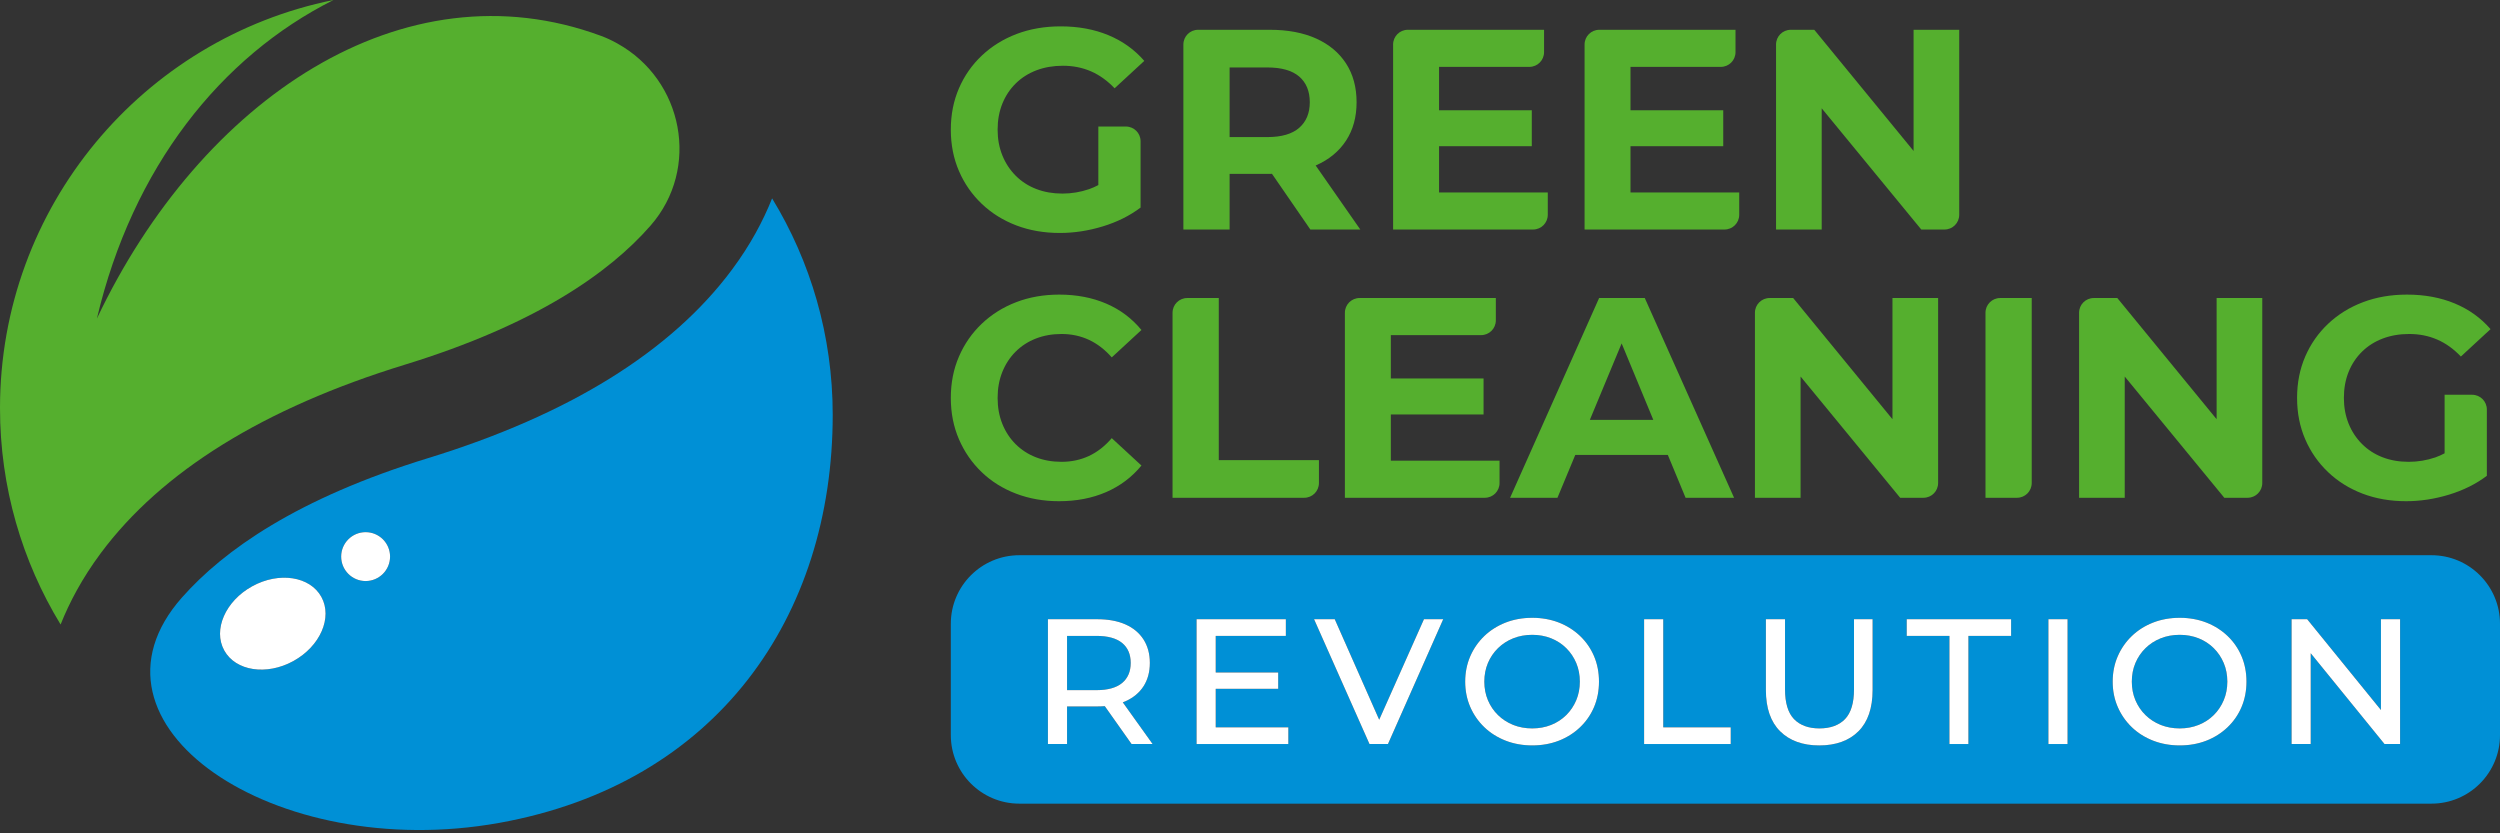 <svg xmlns="http://www.w3.org/2000/svg" width="210" height="70" viewBox="0 0 210 70" fill="none"><rect x="0" y="0" width="210" height="70" fill="#333333" stroke="none"/><g clip-path="url(#clip0_547_3662)"><path d="M131.566 54.443C131.21 54.09 130.783 53.812 130.298 53.618C129.814 53.424 129.28 53.326 128.712 53.326C128.134 53.326 127.595 53.424 127.11 53.618C126.625 53.812 126.196 54.091 125.835 54.443C125.473 54.797 125.188 55.217 124.988 55.692C124.787 56.166 124.686 56.692 124.686 57.256C124.686 57.82 124.787 58.346 124.987 58.819C125.188 59.294 125.473 59.715 125.835 60.068C126.197 60.422 126.626 60.699 127.11 60.893C127.594 61.087 128.133 61.185 128.712 61.185C129.28 61.185 129.814 61.087 130.298 60.893C130.782 60.7 131.208 60.422 131.566 60.068C131.922 59.715 132.205 59.295 132.406 58.819C132.606 58.344 132.708 57.818 132.708 57.256C132.708 56.694 132.606 56.167 132.406 55.692C132.205 55.217 131.922 54.796 131.566 54.443Z" fill="#0090D6"></path><path d="M185.953 54.443C185.596 54.09 185.17 53.812 184.685 53.618C184.2 53.424 183.667 53.326 183.099 53.326C182.52 53.326 181.981 53.424 181.496 53.618C181.011 53.812 180.583 54.091 180.222 54.443C179.86 54.797 179.575 55.217 179.374 55.692C179.174 56.166 179.072 56.692 179.072 57.256C179.072 57.82 179.174 58.346 179.374 58.819C179.575 59.294 179.86 59.715 180.222 60.068C180.584 60.422 181.013 60.699 181.496 60.893C181.981 61.087 182.52 61.185 183.099 61.185C183.667 61.185 184.201 61.087 184.685 60.893C185.168 60.7 185.595 60.422 185.953 60.068C186.309 59.715 186.591 59.295 186.793 58.819C186.993 58.344 187.095 57.818 187.095 57.256C187.095 56.694 186.993 56.167 186.793 55.692C186.591 55.217 186.309 54.796 185.953 54.443Z" fill="#0090D6"></path><path d="M204.242 46.638H85.627C82.447 46.638 79.869 49.216 79.869 52.396V61.748C79.869 64.928 82.447 67.506 85.627 67.506H204.242C207.422 67.506 210 64.928 210 61.748V52.396C210 49.216 207.422 46.638 204.242 46.638ZM95.05 62.498L92.801 59.317C92.595 59.334 92.383 59.342 92.163 59.342H89.632V62.498H88.025V52.014H92.163C93.085 52.014 93.882 52.16 94.534 52.448C95.189 52.738 95.701 53.163 96.054 53.713C96.407 54.264 96.586 54.927 96.586 55.685C96.586 56.443 96.407 57.104 96.054 57.649C95.701 58.194 95.189 58.617 94.534 58.907C94.463 58.939 94.389 58.969 94.314 58.997L96.818 62.498L95.05 62.498ZM108.22 62.498H100.511V52.014H108.011V53.415H102.119V56.488H107.368V57.86H102.119V61.096H108.22V62.498ZM121.196 52.093L116.59 62.498H115.036L115.022 62.465L110.381 52.014H112.119L115.852 60.459L119.612 52.014H121.23L121.196 52.093ZM133.899 59.396C133.624 60.042 133.227 60.614 132.72 61.097C132.214 61.578 131.614 61.956 130.937 62.22C130.261 62.482 129.512 62.616 128.711 62.616C127.91 62.616 127.156 62.48 126.47 62.212C125.783 61.944 125.181 61.564 124.679 61.082C124.178 60.599 123.781 60.027 123.5 59.382C123.219 58.736 123.077 58.02 123.077 57.256C123.077 56.491 123.219 55.776 123.5 55.129C123.781 54.484 124.178 53.912 124.68 53.43C125.181 52.947 125.781 52.566 126.463 52.299C127.144 52.031 127.901 51.895 128.711 51.895C129.512 51.895 130.261 52.028 130.937 52.291C131.613 52.554 132.213 52.932 132.72 53.414C133.227 53.897 133.624 54.469 133.899 55.115C134.175 55.762 134.315 56.483 134.315 57.256C134.315 58.029 134.175 58.749 133.899 59.396ZM145.381 62.498H138.106V52.014H139.714V61.096H145.381V62.498ZM157.299 57.967C157.299 59.477 156.899 60.642 156.109 61.43C155.319 62.217 154.211 62.616 152.817 62.616C151.432 62.616 150.327 62.217 149.532 61.43C148.737 60.642 148.334 59.477 148.334 57.967V52.014H149.942V57.907C149.942 59.043 150.196 59.882 150.696 60.402C151.196 60.922 151.914 61.185 152.831 61.185C153.758 61.185 154.482 60.922 154.982 60.402C155.482 59.882 155.736 59.042 155.736 57.907V52.014H157.299V57.967ZM168.933 53.415H165.344V62.498H163.752V53.415H160.163V52.014H168.933V53.415ZM173.674 62.498H172.066V52.014H173.674V62.498ZM188.286 59.396C188.011 60.042 187.614 60.614 187.107 61.097C186.601 61.578 186.001 61.956 185.324 62.22C184.648 62.482 183.899 62.616 183.098 62.616C182.297 62.616 181.543 62.48 180.857 62.212C180.17 61.944 179.568 61.564 179.067 61.082C178.565 60.599 178.168 60.027 177.887 59.382C177.606 58.736 177.464 58.02 177.464 57.256C177.464 56.491 177.606 55.776 177.887 55.129C178.168 54.484 178.565 53.912 179.067 53.43C179.568 52.947 180.168 52.566 180.85 52.299C181.531 52.031 182.288 51.895 183.098 51.895C183.899 51.895 184.648 52.028 185.324 52.291C186 52.554 186.6 52.932 187.107 53.414C187.614 53.897 188.011 54.469 188.286 55.115C188.562 55.762 188.703 56.483 188.703 57.256C188.703 58.029 188.562 58.749 188.286 59.396ZM201.608 62.498H200.299L200.282 62.477L194.101 54.871V62.498H192.493V52.014H193.802L193.819 52.034L200 59.64V52.014H201.608V62.498Z" fill="#0090D6"></path><path d="M94.259 54.009C93.779 53.615 93.058 53.415 92.119 53.415H89.633V57.97H92.119C93.058 57.97 93.778 57.768 94.259 57.368C94.737 56.971 94.979 56.405 94.979 55.685C94.979 54.966 94.737 54.402 94.259 54.009Z" fill="#0090D6"></path><path d="M94.535 58.908C95.19 58.618 95.702 58.195 96.055 57.65C96.408 57.105 96.587 56.443 96.587 55.685C96.587 54.927 96.408 54.264 96.055 53.714C95.701 53.164 95.19 52.738 94.535 52.449C93.883 52.16 93.086 52.014 92.164 52.014H88.025V62.498H89.633V59.342H92.164C92.384 59.342 92.596 59.334 92.802 59.317L95.051 62.498H96.819L94.315 58.997C94.39 58.969 94.463 58.939 94.535 58.908ZM92.12 57.971H89.633V53.416H92.12C93.059 53.416 93.779 53.616 94.26 54.01C94.737 54.402 94.98 54.966 94.98 55.685C94.98 56.405 94.737 56.972 94.26 57.369C93.779 57.768 93.059 57.971 92.12 57.971Z" fill="white"></path><path d="M102.12 57.86H107.369V56.489H102.12V53.416H108.012V52.014H100.512V62.498H108.221V61.097H102.12V57.86Z" fill="white"></path><path d="M115.852 60.459L112.119 52.014H110.381L115.022 62.465L115.037 62.498H116.59L121.196 52.093L121.231 52.014H119.612L115.852 60.459Z" fill="white"></path><path d="M132.72 53.414C132.213 52.932 131.613 52.554 130.937 52.291C130.26 52.029 129.511 51.895 128.711 51.895C127.9 51.895 127.143 52.031 126.462 52.299C125.781 52.567 125.181 52.947 124.679 53.43C124.177 53.912 123.78 54.484 123.5 55.13C123.219 55.776 123.076 56.492 123.076 57.256C123.076 58.02 123.219 58.736 123.5 59.382C123.78 60.028 124.177 60.599 124.679 61.082C125.181 61.565 125.783 61.945 126.469 62.213C127.155 62.481 127.909 62.616 128.711 62.616C129.511 62.616 130.26 62.483 130.937 62.22C131.614 61.957 132.214 61.579 132.72 61.097C133.227 60.615 133.623 60.043 133.899 59.397C134.175 58.749 134.315 58.029 134.315 57.256C134.315 56.483 134.175 55.763 133.899 55.115C133.623 54.47 133.227 53.897 132.72 53.414ZM132.405 58.819C132.203 59.295 131.921 59.716 131.565 60.068C131.207 60.422 130.781 60.7 130.297 60.893C129.813 61.087 129.279 61.186 128.711 61.186C128.132 61.186 127.593 61.087 127.109 60.893C126.625 60.699 126.196 60.422 125.834 60.068C125.472 59.715 125.187 59.295 124.986 58.819C124.786 58.346 124.684 57.82 124.684 57.256C124.684 56.692 124.786 56.166 124.986 55.692C125.187 55.217 125.472 54.797 125.834 54.444C126.195 54.091 126.624 53.813 127.109 53.619C127.594 53.425 128.133 53.326 128.711 53.326C129.279 53.326 129.813 53.425 130.297 53.618C130.782 53.813 131.208 54.09 131.565 54.444C131.921 54.796 132.203 55.217 132.405 55.692C132.605 56.168 132.707 56.694 132.707 57.256C132.707 57.818 132.605 58.344 132.405 58.819Z" fill="white"></path><path d="M139.713 52.014H138.105V62.498H145.381V61.097H139.713V52.014Z" fill="white"></path><path d="M155.736 57.908C155.736 59.043 155.483 59.883 154.982 60.403C154.482 60.922 153.758 61.186 152.832 61.186C151.914 61.186 151.196 60.922 150.696 60.403C150.196 59.883 149.942 59.044 149.942 57.908V52.014H148.334V57.967C148.334 59.478 148.737 60.643 149.532 61.43C150.327 62.218 151.432 62.617 152.817 62.617C154.211 62.617 155.319 62.218 156.109 61.43C156.899 60.643 157.299 59.478 157.299 57.967V52.014H155.736V57.908Z" fill="white"></path><path d="M160.164 53.416H163.753V62.498H165.346V53.416H168.934V52.014H160.164V53.416Z" fill="white"></path><path d="M173.675 52.014H172.066V62.498H173.675V52.014Z" fill="white"></path><path d="M187.108 53.414C186.601 52.932 186.001 52.554 185.325 52.291C184.649 52.029 183.9 51.895 183.099 51.895C182.289 51.895 181.532 52.031 180.851 52.299C180.169 52.567 179.569 52.947 179.068 53.43C178.566 53.912 178.169 54.484 177.889 55.13C177.607 55.776 177.465 56.492 177.465 57.256C177.465 58.02 177.607 58.736 177.889 59.382C178.169 60.028 178.566 60.599 179.068 61.082C179.569 61.565 180.171 61.945 180.858 62.213C181.544 62.481 182.298 62.616 183.099 62.616C183.9 62.616 184.649 62.483 185.325 62.22C186.002 61.957 186.602 61.579 187.108 61.097C187.615 60.615 188.012 60.043 188.287 59.397C188.563 58.749 188.704 58.029 188.704 57.256C188.704 56.483 188.563 55.763 188.287 55.115C188.012 54.47 187.615 53.897 187.108 53.414ZM186.793 58.819C186.592 59.295 186.31 59.716 185.953 60.068C185.596 60.422 185.169 60.7 184.686 60.893C184.202 61.087 183.668 61.186 183.099 61.186C182.521 61.186 181.982 61.087 181.497 60.893C181.013 60.699 180.585 60.422 180.223 60.068C179.861 59.715 179.576 59.295 179.375 58.819C179.174 58.346 179.073 57.82 179.073 57.256C179.073 56.692 179.174 56.166 179.375 55.692C179.576 55.217 179.861 54.797 180.223 54.444C180.583 54.091 181.012 53.813 181.497 53.619C181.982 53.425 182.521 53.326 183.099 53.326C183.667 53.326 184.201 53.425 184.686 53.618C185.17 53.813 185.597 54.09 185.953 54.444C186.309 54.796 186.592 55.217 186.793 55.692C186.994 56.168 187.096 56.694 187.096 57.256C187.096 57.818 186.994 58.344 186.793 58.819Z" fill="white"></path><path d="M199.999 59.641L193.819 52.035L193.802 52.014H192.492V62.498H194.1V54.872L200.281 62.478L200.298 62.498H201.607V52.014H199.999V59.641Z" fill="white"></path><path d="M85.322 7.009C85.809 6.529 86.389 6.162 87.06 5.906C87.731 5.651 88.474 5.523 89.289 5.523C90.136 5.523 90.919 5.679 91.638 5.99C92.357 6.302 93.02 6.778 93.627 7.416L96.12 5.115C95.306 4.173 94.302 3.454 93.112 2.958C91.922 2.463 90.584 2.215 89.098 2.215C87.755 2.215 86.525 2.427 85.406 2.85C84.288 3.274 83.313 3.877 82.482 4.66C81.651 5.443 81.008 6.362 80.553 7.416C80.097 8.471 79.869 9.63 79.869 10.892C79.869 12.155 80.097 13.313 80.553 14.367C81.008 15.422 81.647 16.341 82.47 17.124C83.293 17.907 84.26 18.51 85.37 18.934C86.481 19.357 87.699 19.569 89.026 19.569C90.224 19.569 91.426 19.385 92.633 19.017C93.839 18.65 94.898 18.122 95.809 17.436V11.864C95.809 11.181 95.256 10.628 94.573 10.628H92.261V15.546C92.004 15.68 91.745 15.8 91.483 15.889C90.755 16.137 90.008 16.261 89.241 16.261C88.442 16.261 87.711 16.133 87.048 15.877C86.385 15.622 85.809 15.251 85.322 14.763C84.835 14.276 84.46 13.704 84.196 13.049C83.932 12.394 83.8 11.675 83.8 10.892C83.8 10.093 83.932 9.366 84.196 8.711C84.46 8.056 84.835 7.488 85.322 7.009Z" fill="#55AF2E"></path><path d="M110.55 13.887C111.636 13.408 112.475 12.717 113.067 11.814C113.658 10.912 113.953 9.837 113.953 8.59C113.953 7.328 113.658 6.241 113.067 5.33C112.475 4.42 111.636 3.721 110.55 3.233C109.463 2.746 108.168 2.502 106.667 2.502H100.64C99.957 2.502 99.404 3.055 99.404 3.737V19.28H103.287V14.607H106.667C106.728 14.607 106.784 14.6 106.845 14.599L110.07 19.28H114.265L110.515 13.9C110.526 13.895 110.539 13.892 110.55 13.887ZM109.135 6.433C109.727 6.945 110.022 7.663 110.022 8.59C110.022 9.501 109.727 10.216 109.135 10.735C108.544 11.255 107.65 11.515 106.451 11.515H103.287V5.666H106.451C107.65 5.666 108.544 5.922 109.135 6.433Z" fill="#55AF2E"></path><path d="M120.88 12.281H128.67V9.261H120.88V5.618H128.466C129.148 5.618 129.701 5.065 129.701 4.383V2.502H118.257C117.575 2.502 117.021 3.055 117.021 3.737V19.28H128.777C129.459 19.28 130.013 18.727 130.013 18.045V16.165H120.88L120.88 12.281Z" fill="#55AF2E"></path><path d="M136.962 12.281H144.752V9.261H136.962V5.618H144.548C145.23 5.618 145.783 5.065 145.783 4.383V2.502H134.339C133.657 2.502 133.104 3.055 133.104 3.737V19.28H144.859C145.541 19.28 146.095 18.727 146.095 18.045V16.165H136.962V12.281Z" fill="#55AF2E"></path><path d="M160.741 12.681L152.399 2.502H150.423C149.741 2.502 149.188 3.055 149.188 3.737V19.28H153.022V9.097L161.387 19.28H163.34C164.022 19.28 164.575 18.727 164.575 18.045V2.502H160.741V12.681Z" fill="#55AF2E"></path><path d="M85.31 29.541C85.79 29.062 86.357 28.694 87.012 28.439C87.667 28.183 88.386 28.055 89.169 28.055C90 28.055 90.767 28.219 91.47 28.546C92.173 28.874 92.812 29.366 93.388 30.02L95.881 27.719C95.081 26.745 94.095 26.006 92.921 25.502C91.746 24.999 90.431 24.747 88.978 24.747C87.667 24.747 86.461 24.959 85.358 25.383C84.256 25.806 83.293 26.409 82.47 27.192C81.647 27.975 81.008 28.894 80.553 29.949C80.097 31.003 79.869 32.162 79.869 33.424C79.869 34.687 80.097 35.845 80.553 36.9C81.008 37.954 81.643 38.873 82.458 39.656C83.273 40.439 84.236 41.042 85.347 41.466C86.457 41.889 87.659 42.101 88.954 42.101C90.424 42.101 91.746 41.845 92.921 41.334C94.095 40.823 95.081 40.08 95.881 39.105L93.388 36.804C92.812 37.475 92.173 37.974 91.47 38.302C90.767 38.629 90 38.793 89.169 38.793C88.386 38.793 87.667 38.666 87.012 38.41C86.357 38.154 85.79 37.786 85.31 37.307C84.831 36.828 84.46 36.261 84.196 35.605C83.932 34.95 83.8 34.223 83.8 33.424C83.8 32.625 83.932 31.898 84.196 31.243C84.46 30.588 84.831 30.02 85.31 29.541Z" fill="#55AF2E"></path><path d="M102.377 25.034H99.73C99.047 25.034 98.494 25.587 98.494 26.27V41.813H109.555C110.237 41.813 110.79 41.26 110.79 40.577V38.649H102.377V25.034Z" fill="#55AF2E"></path><path d="M116.83 34.814H124.619V31.793H116.83V28.15H124.415C125.097 28.15 125.65 27.597 125.65 26.915V25.034H114.206C113.524 25.034 112.971 25.587 112.971 26.27V41.813H124.726C125.409 41.813 125.962 41.26 125.962 40.577V38.697H116.83V34.814Z" fill="#55AF2E"></path><path d="M134.326 25.034L126.848 41.813H130.826L132.322 38.217H140.099L141.589 41.813H145.663L138.161 25.034H134.326ZM133.547 35.269L136.218 28.847L138.878 35.269H133.547Z" fill="#55AF2E"></path><path d="M158.967 35.214L150.626 25.034H148.649C147.967 25.034 147.414 25.587 147.414 26.27V41.813H151.249V31.629L159.614 41.813H161.567C162.249 41.813 162.802 41.26 162.802 40.577V25.034H158.967V35.214Z" fill="#55AF2E"></path><path d="M166.781 41.813H169.429C170.111 41.813 170.664 41.26 170.664 40.577V25.034H168.017C167.334 25.034 166.781 25.587 166.781 26.27V41.813Z" fill="#55AF2E"></path><path d="M186.196 35.214L177.854 25.034H175.878C175.196 25.034 174.643 25.587 174.643 26.27V41.813H178.478V31.629L186.842 41.813H188.795C189.477 41.813 190.031 41.26 190.031 40.577V25.034H186.196V35.214Z" fill="#55AF2E"></path><path d="M205.347 38.078C205.09 38.212 204.831 38.332 204.569 38.422C203.841 38.67 203.094 38.793 202.327 38.793C201.528 38.793 200.797 38.666 200.134 38.41C199.471 38.154 198.895 37.783 198.408 37.295C197.921 36.808 197.545 36.237 197.282 35.581C197.018 34.926 196.886 34.207 196.886 33.424C196.886 32.625 197.018 31.898 197.282 31.243C197.545 30.588 197.921 30.02 198.408 29.541C198.895 29.062 199.475 28.694 200.146 28.439C200.817 28.183 201.56 28.055 202.375 28.055C203.222 28.055 204.005 28.211 204.724 28.523C205.443 28.834 206.106 29.31 206.713 29.949L209.206 27.647C208.392 26.705 207.388 25.986 206.198 25.49C205.008 24.995 203.67 24.747 202.184 24.747C200.841 24.747 199.61 24.959 198.492 25.383C197.374 25.806 196.399 26.409 195.568 27.192C194.737 27.975 194.094 28.894 193.639 29.949C193.183 31.003 192.955 32.162 192.955 33.424C192.955 34.687 193.183 35.845 193.639 36.9C194.094 37.954 194.733 38.873 195.556 39.656C196.379 40.439 197.345 41.042 198.456 41.466C199.567 41.889 200.785 42.101 202.112 42.101C203.31 42.101 204.512 41.917 205.719 41.55C206.925 41.182 207.984 40.655 208.895 39.968V34.396C208.895 33.714 208.342 33.16 207.659 33.16H205.347V38.078Z" fill="#55AF2E"></path><path d="M50.479 3.011C33.895 -3.114 16.896 8.3 8.138 26.761C11.143 14.045 18.54 4.76 28.013 0C12.033 3.228 0 17.347 0 34.279C0 40.938 1.862 47.161 5.091 52.459C5.837 50.587 6.908 48.56 8.458 46.475C13.565 39.602 22.16 34.273 34.003 30.635C44.983 27.262 51.176 22.927 54.654 18.942C58.837 14.149 57.413 6.721 51.844 3.644C51.816 3.628 51.787 3.612 51.759 3.597C51.348 3.371 50.919 3.174 50.479 3.011Z" fill="#55AF2E"></path><path d="M64.857 16.663C64.112 18.534 63.04 20.562 61.49 22.646C56.383 29.519 47.788 34.849 35.945 38.487C24.965 41.86 18.803 46.221 15.295 50.179C5.842 60.844 23.031 72.519 41.935 69.122C60.248 65.83 69.948 51.774 69.948 34.842C69.948 28.184 68.087 21.961 64.857 16.663ZM24.643 55.528C22.389 56.768 19.788 56.368 18.834 54.633C17.88 52.899 18.933 50.488 21.187 49.248C23.441 48.008 26.042 48.409 26.996 50.143C27.95 51.877 26.896 54.288 24.643 55.528ZM30.712 48.808C29.578 48.808 28.658 47.889 28.658 46.755C28.658 45.621 29.578 44.701 30.712 44.701C31.846 44.701 32.766 45.621 32.766 46.755C32.766 47.889 31.846 48.808 30.712 48.808Z" fill="#0090D6"></path><path d="M21.188 49.247C18.934 50.487 17.88 52.899 18.834 54.633C19.788 56.367 22.389 56.768 24.643 55.528C26.897 54.288 27.95 51.876 26.996 50.142C26.042 48.408 23.442 48.007 21.188 49.247Z" fill="white"></path><path d="M30.712 44.701C29.578 44.701 28.658 45.62 28.658 46.754C28.658 47.889 29.578 48.808 30.712 48.808C31.846 48.808 32.766 47.889 32.766 46.754C32.766 45.62 31.846 44.701 30.712 44.701Z" fill="white"></path></g><defs><clipPath id="clip0_547_3662"><rect width="210" height="69.721" fill="white"></rect></clipPath></defs></svg>